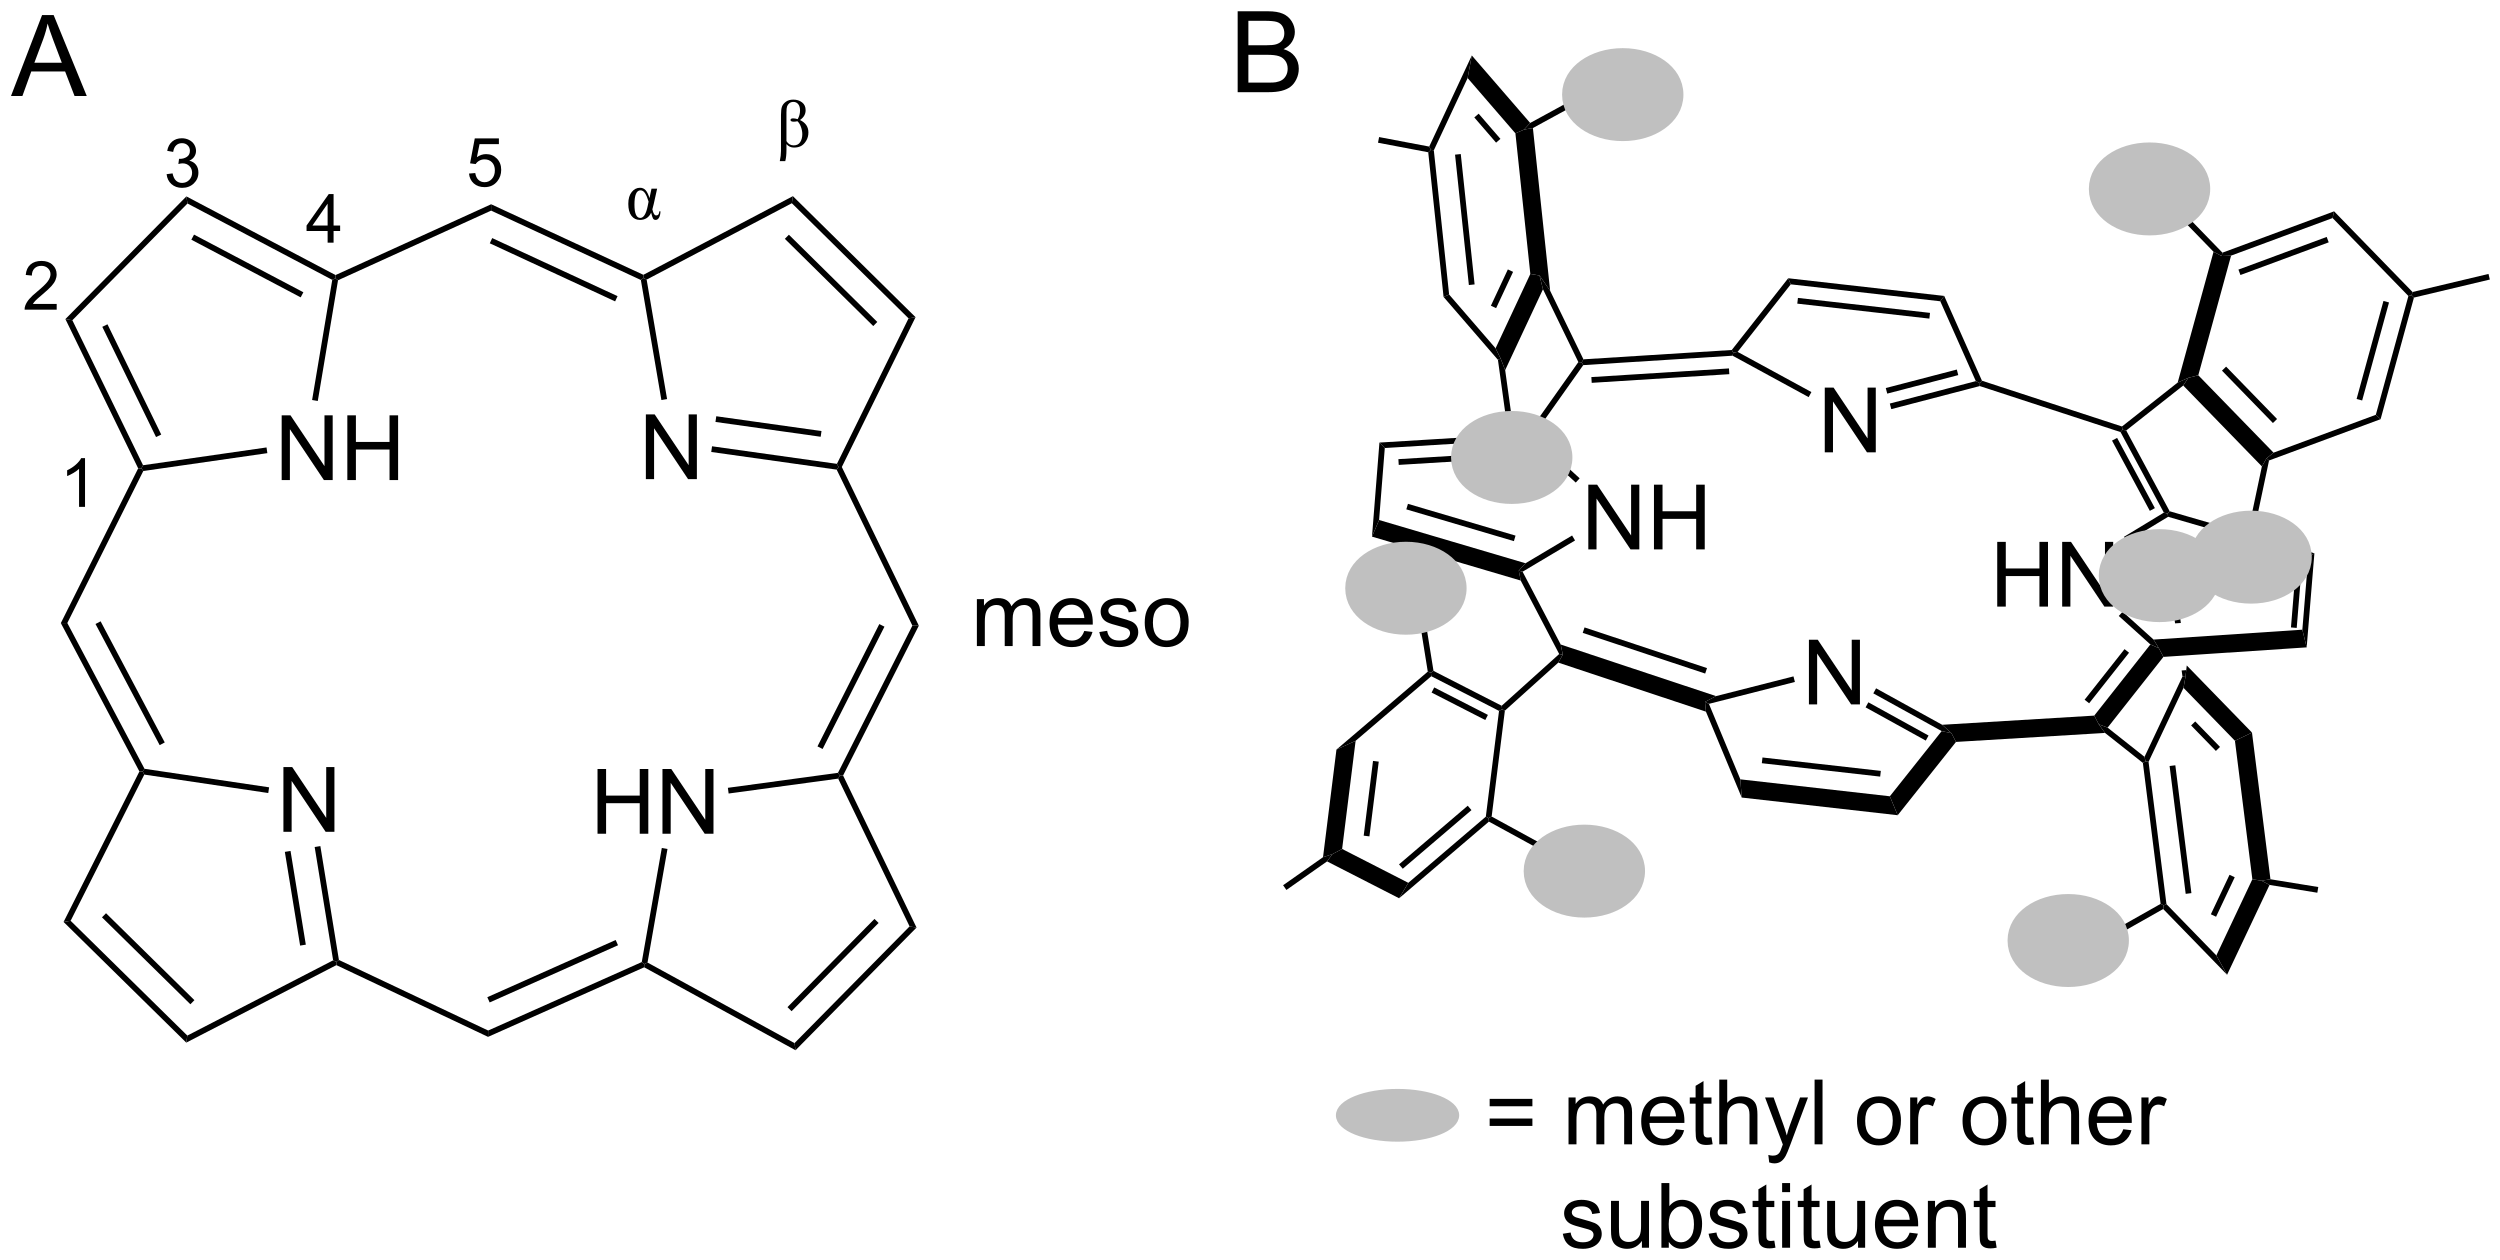 <?xml version="1.0" encoding="UTF-8"?>
<!DOCTYPE svg PUBLIC '-//W3C//DTD SVG 1.0//EN'
          'http://www.w3.org/TR/2001/REC-SVG-20010904/DTD/svg10.dtd'>
<svg stroke-dasharray="none" shape-rendering="auto" xmlns="http://www.w3.org/2000/svg" font-family="'Dialog'" text-rendering="auto" width="607" fill-opacity="1" color-interpolation="auto" color-rendering="auto" preserveAspectRatio="xMidYMid meet" font-size="12px" viewBox="0 0 607 306" fill="black" xmlns:xlink="http://www.w3.org/1999/xlink" stroke="black" image-rendering="auto" stroke-miterlimit="10" stroke-linecap="square" stroke-linejoin="miter" font-style="normal" stroke-width="1" height="306" stroke-dashoffset="0" font-weight="normal" stroke-opacity="1"
><!--Generated by the Batik Graphics2D SVG Generator--><defs id="genericDefs"
  /><g
  ><defs id="defs1"
    ><clipPath clipPathUnits="userSpaceOnUse" id="clipPath1"
      ><path d="M0.616 1.85 L228.197 1.85 L228.197 116.472 L0.616 116.472 L0.616 1.85 Z"
      /></clipPath
      ><clipPath clipPathUnits="userSpaceOnUse" id="clipPath2"
      ><path d="M0.616 1.85 L0.616 116.472 L228.197 116.472 L228.197 1.85 Z"
      /></clipPath
      ><clipPath clipPathUnits="userSpaceOnUse" id="clipPath3"
      ><path d="M2.608 63.762 L2.608 175.196 L223.862 175.196 L223.862 63.762 Z"
      /></clipPath
      ><clipPath clipPathUnits="userSpaceOnUse" id="clipPath4"
      ><path d="M2.608 65.707 L2.608 130.588 L223.862 130.588 L223.862 65.707 Z"
      /></clipPath
      ><clipPath clipPathUnits="userSpaceOnUse" id="clipPath5"
      ><path d="M2.01 65.731 L2.01 128.939 L224.477 128.939 L224.477 65.731 Z"
      /></clipPath
      ><clipPath clipPathUnits="userSpaceOnUse" id="clipPath6"
      ><path d="M2.01 61.963 L2.01 125.728 L177.238 125.728 L177.238 61.963 Z"
      /></clipPath
      ><clipPath clipPathUnits="userSpaceOnUse" id="clipPath7"
      ><path d="M2.01 61.963 L2.01 124.204 L177.729 124.204 L177.729 61.963 Z"
      /></clipPath
      ><clipPath clipPathUnits="userSpaceOnUse" id="clipPath8"
      ><path d="M6.007 61.963 L6.007 90.574 L224.477 90.574 L224.477 61.963 Z"
      /></clipPath
      ><clipPath clipPathUnits="userSpaceOnUse" id="clipPath9"
      ><path d="M3.789 61.963 L3.789 89.956 L224.477 89.956 L224.477 61.963 Z"
      /></clipPath
      ><clipPath clipPathUnits="userSpaceOnUse" id="clipPath10"
      ><path d="M2.01 61.963 L2.01 86.997 L184.434 86.997 L184.434 61.963 Z"
      /></clipPath
      ><clipPath clipPathUnits="userSpaceOnUse" id="clipPath11"
      ><path d="M2.01 61.963 L2.01 86.472 L185.04 86.472 L185.04 61.963 Z"
      /></clipPath
      ><clipPath clipPathUnits="userSpaceOnUse" id="clipPath12"
      ><path d="M12.435 61.963 L12.435 111.89 L224.477 111.89 L224.477 61.963 Z"
      /></clipPath
      ><clipPath clipPathUnits="userSpaceOnUse" id="clipPath13"
      ><path d="M10.319 61.963 L10.319 110.723 L224.477 110.723 L224.477 61.963 Z"
      /></clipPath
      ><clipPath clipPathUnits="userSpaceOnUse" id="clipPath14"
      ><path d="M21.801 61.963 L21.801 105.151 L224.477 105.151 L224.477 61.963 Z"
      /></clipPath
      ><clipPath clipPathUnits="userSpaceOnUse" id="clipPath15"
      ><path d="M19.833 61.963 L19.833 104.158 L224.477 104.158 L224.477 61.963 Z"
      /></clipPath
      ><clipPath clipPathUnits="userSpaceOnUse" id="clipPath16"
      ><path d="M2.01 61.963 L2.01 106.753 L168.251 106.753 L168.251 61.963 Z"
      /></clipPath
      ><clipPath clipPathUnits="userSpaceOnUse" id="clipPath17"
      ><path d="M2.01 61.963 L2.01 105.718 L168.6 105.718 L168.6 61.963 Z"
      /></clipPath
      ><clipPath clipPathUnits="userSpaceOnUse" id="clipPath18"
      ><path d="M2.01 61.963 L2.01 105.8 L176.36 105.8 L176.36 61.963 Z"
      /></clipPath
      ><clipPath clipPathUnits="userSpaceOnUse" id="clipPath19"
      ><path d="M2.01 61.963 L2.01 104.79 L176.838 104.79 L176.838 61.963 Z"
      /></clipPath
    ></defs
    ><g transform="scale(2.667,2.667) translate(-0.616,-1.85) matrix(1.029,0,0,1.029,-2.067,-63.735)"
    ><path d="M3.581 72.228 L6.331 65.069 L7.353 65.069 L10.283 72.228 L9.202 72.228 L8.369 70.06 L5.374 70.06 L4.59 72.228 L3.581 72.228 ZM5.648 69.288 L8.076 69.288 L7.327 67.306 Q6.986 66.401 6.82 65.821 Q6.683 66.508 6.435 67.189 L5.648 69.288 Z" stroke="none" clip-path="url(#clipPath3)"
    /></g
    ><g transform="scale(2.667,2.667) translate(-0.616,-1.85) matrix(1.029,0,0,1.029,-2.067,-63.735)"
    ><path d="M112.107 71.892 L112.107 64.734 L114.793 64.734 Q115.613 64.734 116.108 64.952 Q116.606 65.167 116.886 65.619 Q117.166 66.072 117.166 66.563 Q117.166 67.022 116.915 67.429 Q116.668 67.833 116.167 68.084 Q116.814 68.272 117.163 68.731 Q117.514 69.19 117.514 69.815 Q117.514 70.32 117.299 70.753 Q117.088 71.183 116.775 71.417 Q116.463 71.651 115.991 71.772 Q115.522 71.892 114.838 71.892 L112.107 71.892 ZM113.055 67.742 L114.604 67.742 Q115.232 67.742 115.506 67.657 Q115.867 67.55 116.049 67.302 Q116.235 67.052 116.235 66.677 Q116.235 66.319 116.062 66.049 Q115.893 65.779 115.574 65.678 Q115.258 65.577 114.487 65.577 L113.055 65.577 L113.055 67.742 ZM113.055 71.046 L114.838 71.046 Q115.297 71.046 115.483 71.013 Q115.809 70.955 116.027 70.818 Q116.248 70.681 116.388 70.421 Q116.531 70.157 116.531 69.815 Q116.531 69.415 116.326 69.122 Q116.121 68.826 115.757 68.705 Q115.395 68.585 114.712 68.585 L113.055 68.585 L113.055 71.046 Z" stroke="none" clip-path="url(#clipPath3)"
    /></g
    ><g transform="scale(2.667,2.667) translate(-0.616,-1.85) matrix(1.029,0,0,1.029,-2.067,-63.735)"
    ><path d="M179.308 117.404 L179.308 111.677 L180.065 111.677 L180.065 114.029 L183.042 114.029 L183.042 111.677 L183.8 111.677 L183.8 117.404 L183.042 117.404 L183.042 114.704 L180.065 114.704 L180.065 117.404 L179.308 117.404 ZM185.054 117.404 L185.054 111.677 L185.833 111.677 L188.84 116.172 L188.84 111.677 L189.567 111.677 L189.567 117.404 L188.788 117.404 L185.78 112.904 L185.78 117.404 L185.054 117.404 Z" stroke="none" clip-path="url(#clipPath3)"
    /></g
    ><g transform="scale(2.667,2.667) translate(-0.616,-1.85) matrix(1.029,0,0,1.029,-2.067,-63.735)"
    ><path d="M206.303 119.446 L193.14 120.321 L193.607 121.085 L194.012 121.854 L206.686 121.011 Z" stroke="none" clip-path="url(#clipPath3)"
    /></g
    ><g transform="scale(2.667,2.667) translate(-0.616,-1.85) matrix(1.029,0,0,1.029,-2.067,-63.735)"
    ><path d="M206.686 121.011 L206.303 119.446 L206.826 113.061 L207.369 112.688 ZM205.804 119.29 L206.266 113.643 L205.758 113.601 L205.295 119.248 Z" stroke="none" clip-path="url(#clipPath3)"
    /></g
    ><g transform="scale(2.667,2.667) translate(-0.616,-1.85) matrix(1.029,0,0,1.029,-2.067,-63.735)"
    ><path d="M207.369 112.688 L206.826 113.061 L194.426 109.459 L194.389 109.183 L194.563 108.967 Z" stroke="none" clip-path="url(#clipPath3)"
    /></g
    ><g transform="scale(2.667,2.667) translate(-0.616,-1.85) matrix(1.029,0,0,1.029,-2.067,-63.735)"
    ><path d="M194.05 109.09 L194.389 109.183 L194.426 109.459 L190.785 111.667 L190.521 111.231 Z" stroke="none" clip-path="url(#clipPath3)"
    /></g
    ><g transform="scale(2.667,2.667) translate(-0.616,-1.85) matrix(1.029,0,0,1.029,-2.067,-63.735)"
    ><path d="M190.404 117.855 L190.062 118.234 L192.858 120.753 L193.607 121.085 L193.14 120.321 Z" stroke="none" clip-path="url(#clipPath3)"
    /></g
    ><g transform="scale(2.667,2.667) translate(-0.616,-1.85) matrix(1.029,0,0,1.029,-2.067,-63.735)"
    ><path d="M138.183 161.613 L134.402 161.613 L134.402 160.957 L138.183 160.957 L138.183 161.613 ZM138.183 163.35 L134.402 163.35 L134.402 162.694 L138.183 162.694 L138.183 163.35 ZM141.38 164.98 L141.38 160.832 L142.007 160.832 L142.007 161.413 Q142.203 161.108 142.526 160.923 Q142.851 160.738 143.265 160.738 Q143.726 160.738 144.02 160.931 Q144.317 161.121 144.437 161.465 Q144.929 160.738 145.718 160.738 Q146.336 160.738 146.666 161.079 Q147 161.42 147 162.131 L147 164.98 L146.302 164.98 L146.302 162.366 Q146.302 161.944 146.231 161.759 Q146.164 161.574 145.984 161.462 Q145.804 161.347 145.562 161.347 Q145.125 161.347 144.836 161.639 Q144.547 161.928 144.547 162.569 L144.547 164.98 L143.843 164.98 L143.843 162.285 Q143.843 161.816 143.672 161.582 Q143.5 161.347 143.109 161.347 Q142.812 161.347 142.56 161.504 Q142.31 161.66 142.195 161.962 Q142.083 162.262 142.083 162.827 L142.083 164.98 L141.38 164.98 ZM150.882 163.644 L151.609 163.733 Q151.437 164.371 150.971 164.722 Q150.507 165.074 149.786 165.074 Q148.875 165.074 148.341 164.514 Q147.81 163.952 147.81 162.941 Q147.81 161.894 148.349 161.316 Q148.888 160.738 149.747 160.738 Q150.578 160.738 151.104 161.306 Q151.632 161.871 151.632 162.897 Q151.632 162.959 151.63 163.084 L148.536 163.084 Q148.575 163.769 148.922 164.134 Q149.27 164.496 149.789 164.496 Q150.177 164.496 150.45 164.293 Q150.724 164.09 150.882 163.644 ZM148.575 162.506 L150.89 162.506 Q150.843 161.983 150.625 161.722 Q150.289 161.316 149.755 161.316 Q149.27 161.316 148.94 161.642 Q148.609 161.965 148.575 162.506 ZM154.027 164.35 L154.129 164.972 Q153.832 165.035 153.597 165.035 Q153.214 165.035 153.004 164.915 Q152.793 164.793 152.707 164.595 Q152.621 164.397 152.621 163.764 L152.621 161.379 L152.105 161.379 L152.105 160.832 L152.621 160.832 L152.621 159.803 L153.321 159.381 L153.321 160.832 L154.027 160.832 L154.027 161.379 L153.321 161.379 L153.321 163.803 Q153.321 164.105 153.358 164.191 Q153.394 164.277 153.477 164.329 Q153.564 164.379 153.72 164.379 Q153.837 164.379 154.027 164.35 ZM154.716 164.98 L154.716 159.254 L155.419 159.254 L155.419 161.308 Q155.911 160.738 156.661 160.738 Q157.122 160.738 157.461 160.92 Q157.802 161.1 157.948 161.42 Q158.093 161.741 158.093 162.35 L158.093 164.98 L157.39 164.98 L157.39 162.35 Q157.39 161.824 157.161 161.584 Q156.935 161.342 156.515 161.342 Q156.203 161.342 155.927 161.506 Q155.653 161.668 155.536 161.946 Q155.419 162.222 155.419 162.709 L155.419 164.98 L154.716 164.98 ZM159.134 166.579 L159.056 165.918 Q159.285 165.98 159.457 165.98 Q159.691 165.98 159.832 165.902 Q159.972 165.824 160.064 165.683 Q160.129 165.579 160.277 165.16 Q160.298 165.103 160.339 164.988 L158.767 160.832 L159.524 160.832 L160.386 163.233 Q160.556 163.691 160.689 164.194 Q160.808 163.709 160.977 163.249 L161.863 160.832 L162.566 160.832 L160.988 165.051 Q160.735 165.736 160.595 165.993 Q160.407 166.34 160.165 166.501 Q159.923 166.665 159.587 166.665 Q159.384 166.665 159.134 166.579 ZM163.149 164.98 L163.149 159.254 L163.852 159.254 L163.852 164.98 L163.149 164.98 ZM166.902 162.905 Q166.902 161.754 167.543 161.199 Q168.079 160.738 168.847 160.738 Q169.704 160.738 170.246 161.298 Q170.79 161.858 170.79 162.847 Q170.79 163.647 170.548 164.108 Q170.308 164.566 169.85 164.821 Q169.392 165.074 168.847 165.074 Q167.977 165.074 167.439 164.517 Q166.902 163.957 166.902 162.905 ZM167.626 162.905 Q167.626 163.702 167.972 164.1 Q168.321 164.496 168.847 164.496 Q169.371 164.496 169.717 164.097 Q170.066 163.699 170.066 162.881 Q170.066 162.113 169.717 161.717 Q169.368 161.319 168.847 161.319 Q168.321 161.319 167.972 161.715 Q167.626 162.108 167.626 162.905 ZM171.606 164.98 L171.606 160.832 L172.239 160.832 L172.239 161.459 Q172.481 161.019 172.685 160.879 Q172.89 160.738 173.138 160.738 Q173.492 160.738 173.859 160.965 L173.617 161.616 Q173.359 161.465 173.101 161.465 Q172.872 161.465 172.687 161.603 Q172.505 161.741 172.427 161.988 Q172.31 162.363 172.31 162.808 L172.31 164.98 L171.606 164.98 ZM176.238 162.905 Q176.238 161.754 176.879 161.199 Q177.415 160.738 178.183 160.738 Q179.04 160.738 179.582 161.298 Q180.126 161.858 180.126 162.847 Q180.126 163.647 179.884 164.108 Q179.644 164.566 179.186 164.821 Q178.727 165.074 178.183 165.074 Q177.314 165.074 176.774 164.517 Q176.238 163.957 176.238 162.905 ZM176.962 162.905 Q176.962 163.702 177.308 164.1 Q177.657 164.496 178.183 164.496 Q178.707 164.496 179.053 164.097 Q179.402 163.699 179.402 162.881 Q179.402 162.113 179.053 161.717 Q178.704 161.319 178.183 161.319 Q177.657 161.319 177.308 161.715 Q176.962 162.108 176.962 162.905 ZM182.484 164.35 L182.586 164.972 Q182.289 165.035 182.054 165.035 Q181.672 165.035 181.461 164.915 Q181.25 164.793 181.164 164.595 Q181.078 164.397 181.078 163.764 L181.078 161.379 L180.562 161.379 L180.562 160.832 L181.078 160.832 L181.078 159.803 L181.778 159.381 L181.778 160.832 L182.484 160.832 L182.484 161.379 L181.778 161.379 L181.778 163.803 Q181.778 164.105 181.815 164.191 Q181.851 164.277 181.935 164.329 Q182.02 164.379 182.177 164.379 Q182.294 164.379 182.484 164.35 ZM183.173 164.98 L183.173 159.254 L183.876 159.254 L183.876 161.308 Q184.368 160.738 185.118 160.738 Q185.579 160.738 185.918 160.92 Q186.259 161.1 186.405 161.42 Q186.55 161.741 186.55 162.35 L186.55 164.98 L185.847 164.98 L185.847 162.35 Q185.847 161.824 185.618 161.584 Q185.392 161.342 184.972 161.342 Q184.66 161.342 184.384 161.506 Q184.11 161.668 183.993 161.946 Q183.876 162.222 183.876 162.709 L183.876 164.98 L183.173 164.98 ZM190.461 163.644 L191.187 163.733 Q191.015 164.371 190.549 164.722 Q190.086 165.074 189.364 165.074 Q188.453 165.074 187.919 164.514 Q187.388 163.952 187.388 162.941 Q187.388 161.894 187.927 161.316 Q188.466 160.738 189.325 160.738 Q190.156 160.738 190.682 161.306 Q191.211 161.871 191.211 162.897 Q191.211 162.959 191.208 163.084 L188.114 163.084 Q188.153 163.769 188.5 164.134 Q188.849 164.496 189.367 164.496 Q189.755 164.496 190.028 164.293 Q190.302 164.09 190.461 163.644 ZM188.153 162.506 L190.468 162.506 Q190.422 161.983 190.203 161.722 Q189.867 161.316 189.333 161.316 Q188.849 161.316 188.518 161.642 Q188.187 161.965 188.153 162.506 ZM192.064 164.98 L192.064 160.832 L192.696 160.832 L192.696 161.459 Q192.939 161.019 193.142 160.879 Q193.347 160.738 193.595 160.738 Q193.949 160.738 194.316 160.965 L194.074 161.616 Q193.816 161.465 193.558 161.465 Q193.329 161.465 193.144 161.603 Q192.962 161.741 192.884 161.988 Q192.767 162.363 192.767 162.808 L192.767 164.98 L192.064 164.98 Z" stroke="none" clip-path="url(#clipPath3)"
    /></g
    ><g transform="scale(2.667,2.667) translate(-0.616,-1.85) matrix(1.029,0,0,1.029,-2.067,-63.735)"
    ><path d="M140.872 172.891 L141.567 172.781 Q141.625 173.201 141.893 173.425 Q142.161 173.646 142.64 173.646 Q143.125 173.646 143.359 173.448 Q143.593 173.25 143.593 172.984 Q143.593 172.748 143.388 172.609 Q143.242 172.516 142.669 172.373 Q141.895 172.177 141.596 172.034 Q141.297 171.891 141.143 171.641 Q140.989 171.388 140.989 171.083 Q140.989 170.805 141.114 170.57 Q141.242 170.333 141.461 170.177 Q141.625 170.055 141.909 169.971 Q142.192 169.888 142.515 169.888 Q143.005 169.888 143.372 170.029 Q143.742 170.169 143.916 170.409 Q144.093 170.649 144.161 171.052 L143.474 171.146 Q143.427 170.826 143.2 170.646 Q142.976 170.466 142.567 170.466 Q142.083 170.466 141.875 170.628 Q141.669 170.786 141.669 171 Q141.669 171.138 141.755 171.248 Q141.841 171.359 142.023 171.435 Q142.13 171.474 142.645 171.615 Q143.39 171.813 143.685 171.94 Q143.981 172.068 144.148 172.31 Q144.317 172.552 144.317 172.911 Q144.317 173.263 144.112 173.573 Q143.906 173.883 143.518 174.055 Q143.132 174.224 142.645 174.224 Q141.836 174.224 141.411 173.888 Q140.989 173.552 140.872 172.891 ZM147.872 174.13 L147.872 173.521 Q147.388 174.224 146.554 174.224 Q146.187 174.224 145.869 174.083 Q145.552 173.943 145.395 173.729 Q145.242 173.516 145.179 173.208 Q145.138 173 145.138 172.552 L145.138 169.982 L145.841 169.982 L145.841 172.281 Q145.841 172.833 145.882 173.024 Q145.95 173.302 146.164 173.461 Q146.38 173.617 146.695 173.617 Q147.013 173.617 147.289 173.456 Q147.567 173.294 147.682 173.016 Q147.797 172.734 147.797 172.203 L147.797 169.982 L148.5 169.982 L148.5 174.13 L147.872 174.13 ZM150.251 174.13 L149.597 174.13 L149.597 168.404 L150.3 168.404 L150.3 170.445 Q150.746 169.888 151.439 169.888 Q151.821 169.888 152.162 170.042 Q152.504 170.195 152.725 170.477 Q152.946 170.755 153.071 171.151 Q153.196 171.544 153.196 171.992 Q153.196 173.06 152.668 173.643 Q152.142 174.224 151.402 174.224 Q150.668 174.224 150.251 173.609 L150.251 174.13 ZM150.243 172.024 Q150.243 172.771 150.446 173.102 Q150.777 173.646 151.345 173.646 Q151.806 173.646 152.142 173.245 Q152.477 172.844 152.477 172.052 Q152.477 171.24 152.155 170.854 Q151.832 170.466 151.376 170.466 Q150.915 170.466 150.579 170.867 Q150.243 171.266 150.243 172.024 ZM153.77 172.891 L154.466 172.781 Q154.523 173.201 154.791 173.425 Q155.06 173.646 155.539 173.646 Q156.023 173.646 156.257 173.448 Q156.492 173.25 156.492 172.984 Q156.492 172.748 156.286 172.609 Q156.14 172.516 155.567 172.373 Q154.794 172.177 154.494 172.034 Q154.195 171.891 154.041 171.641 Q153.888 171.388 153.888 171.083 Q153.888 170.805 154.013 170.57 Q154.14 170.333 154.359 170.177 Q154.523 170.055 154.807 169.971 Q155.091 169.888 155.414 169.888 Q155.903 169.888 156.27 170.029 Q156.64 170.169 156.815 170.409 Q156.992 170.649 157.06 171.052 L156.372 171.146 Q156.325 170.826 156.099 170.646 Q155.875 170.466 155.466 170.466 Q154.981 170.466 154.773 170.628 Q154.567 170.786 154.567 171 Q154.567 171.138 154.653 171.248 Q154.739 171.359 154.922 171.435 Q155.028 171.474 155.544 171.615 Q156.289 171.813 156.583 171.94 Q156.88 172.068 157.047 172.31 Q157.216 172.552 157.216 172.911 Q157.216 173.263 157.01 173.573 Q156.804 173.883 156.416 174.055 Q156.031 174.224 155.544 174.224 Q154.734 174.224 154.31 173.888 Q153.888 173.552 153.77 172.891 ZM159.586 173.5 L159.687 174.123 Q159.39 174.185 159.156 174.185 Q158.773 174.185 158.562 174.065 Q158.351 173.943 158.265 173.745 Q158.179 173.547 158.179 172.914 L158.179 170.529 L157.664 170.529 L157.664 169.982 L158.179 169.982 L158.179 168.953 L158.88 168.531 L158.88 169.982 L159.586 169.982 L159.586 170.529 L158.88 170.529 L158.88 172.953 Q158.88 173.255 158.916 173.341 Q158.953 173.427 159.036 173.479 Q159.122 173.529 159.278 173.529 Q159.395 173.529 159.586 173.5 ZM160.277 169.211 L160.277 168.404 L160.98 168.404 L160.98 169.211 L160.277 169.211 ZM160.277 174.13 L160.277 169.982 L160.98 169.982 L160.98 174.13 L160.277 174.13 ZM163.586 173.5 L163.687 174.123 Q163.39 174.185 163.156 174.185 Q162.773 174.185 162.562 174.065 Q162.351 173.943 162.265 173.745 Q162.179 173.547 162.179 172.914 L162.179 170.529 L161.664 170.529 L161.664 169.982 L162.179 169.982 L162.179 168.953 L162.88 168.531 L162.88 169.982 L163.586 169.982 L163.586 170.529 L162.88 170.529 L162.88 172.953 Q162.88 173.255 162.916 173.341 Q162.953 173.427 163.036 173.479 Q163.122 173.529 163.278 173.529 Q163.395 173.529 163.586 173.5 ZM166.993 174.13 L166.993 173.521 Q166.509 174.224 165.675 174.224 Q165.308 174.224 164.991 174.083 Q164.673 173.943 164.517 173.729 Q164.363 173.516 164.3 173.208 Q164.259 173 164.259 172.552 L164.259 169.982 L164.962 169.982 L164.962 172.281 Q164.962 172.833 165.004 173.024 Q165.071 173.302 165.285 173.461 Q165.501 173.617 165.816 173.617 Q166.134 173.617 166.41 173.456 Q166.689 173.294 166.803 173.016 Q166.918 172.734 166.918 172.203 L166.918 169.982 L167.621 169.982 L167.621 174.13 L166.993 174.13 ZM171.562 172.794 L172.289 172.883 Q172.117 173.521 171.651 173.873 Q171.187 174.224 170.466 174.224 Q169.554 174.224 169.02 173.664 Q168.489 173.102 168.489 172.091 Q168.489 171.044 169.028 170.466 Q169.567 169.888 170.427 169.888 Q171.257 169.888 171.784 170.456 Q172.312 171.021 172.312 172.047 Q172.312 172.109 172.31 172.234 L169.216 172.234 Q169.255 172.919 169.601 173.284 Q169.95 173.646 170.468 173.646 Q170.856 173.646 171.13 173.443 Q171.403 173.24 171.562 172.794 ZM169.255 171.656 L171.57 171.656 Q171.523 171.133 171.304 170.873 Q170.968 170.466 170.435 170.466 Q169.95 170.466 169.619 170.792 Q169.289 171.115 169.255 171.656 ZM173.173 174.13 L173.173 169.982 L173.806 169.982 L173.806 170.57 Q174.261 169.888 175.126 169.888 Q175.501 169.888 175.814 170.024 Q176.129 170.156 176.285 170.375 Q176.441 170.594 176.504 170.896 Q176.543 171.091 176.543 171.578 L176.543 174.13 L175.839 174.13 L175.839 171.607 Q175.839 171.177 175.756 170.964 Q175.675 170.75 175.467 170.625 Q175.259 170.498 174.977 170.498 Q174.527 170.498 174.202 170.784 Q173.876 171.068 173.876 171.865 L173.876 174.13 L173.173 174.13 ZM179.156 173.5 L179.257 174.123 Q178.961 174.185 178.726 174.185 Q178.343 174.185 178.132 174.065 Q177.922 173.943 177.836 173.745 Q177.75 173.547 177.75 172.914 L177.75 170.529 L177.234 170.529 L177.234 169.982 L177.75 169.982 L177.75 168.953 L178.45 168.531 L178.45 169.982 L179.156 169.982 L179.156 170.529 L178.45 170.529 L178.45 172.953 Q178.45 173.255 178.487 173.341 Q178.523 173.427 178.606 173.479 Q178.692 173.529 178.849 173.529 Q178.966 173.529 179.156 173.5 Z" stroke="none" clip-path="url(#clipPath3)"
    /></g
    ><g transform="scale(2.667,2.667) translate(-0.616,-1.85) matrix(1.029,0,0,1.029,-2.067,-63.735)"
    ><path d="M143.13 112.343 L143.13 106.616 L143.908 106.616 L146.916 111.111 L146.916 106.616 L147.643 106.616 L147.643 112.343 L146.864 112.343 L143.856 107.843 L143.856 112.343 L143.13 112.343 ZM148.938 112.343 L148.938 106.616 L149.696 106.616 L149.696 108.968 L152.673 108.968 L152.673 106.616 L153.431 106.616 L153.431 112.343 L152.673 112.343 L152.673 109.642 L149.696 109.642 L149.696 112.343 L148.938 112.343 Z" stroke="none" clip-path="url(#clipPath3)"
    /></g
    ><g transform="scale(2.667,2.667) translate(-0.616,-1.85) matrix(1.029,0,0,1.029,-2.067,-63.735)"
    ><path d="M137.779 102.089 L137.916 102.336 L137.824 102.598 L125.124 103.374 L124.65 102.892 ZM137.334 103.686 L126.326 104.359 L126.357 104.868 L137.365 104.195 Z" stroke="none" clip-path="url(#clipPath3)"
    /></g
    ><g transform="scale(2.667,2.667) translate(-0.616,-1.85) matrix(1.029,0,0,1.029,-2.067,-63.735)"
    ><path d="M124.65 102.892 L125.124 103.374 L124.62 109.743 L123.992 111.213 Z" stroke="none" clip-path="url(#clipPath3)"
    /></g
    ><g transform="scale(2.667,2.667) translate(-0.616,-1.85) matrix(1.029,0,0,1.029,-2.067,-63.735)"
    ><path d="M123.992 111.213 L124.62 109.743 L137.573 113.569 L136.977 114.221 L137.149 115.1 ZM127.028 108.801 L136.547 111.613 L136.691 111.124 L127.173 108.312 Z" stroke="none" clip-path="url(#clipPath3)"
    /></g
    ><g transform="scale(2.667,2.667) translate(-0.616,-1.85) matrix(1.029,0,0,1.029,-2.067,-63.735)"
    ><path d="M137.315 114.317 L136.977 114.221 L137.573 113.569 L141.695 111.114 L141.956 111.553 Z" stroke="none" clip-path="url(#clipPath3)"
    /></g
    ><g transform="scale(2.667,2.667) translate(-0.616,-1.85) matrix(1.029,0,0,1.029,-2.067,-63.735)"
    ><path d="M142.364 106.054 L142.019 106.431 L137.824 102.598 L137.916 102.336 L138.255 102.3 Z" stroke="none" clip-path="url(#clipPath3)"
    /></g
    ><g transform="scale(2.667,2.667) translate(-0.616,-1.85) matrix(1.029,0,0,1.029,-2.067,-63.735)"
    ><path d="M138.255 102.3 L137.916 102.336 L137.779 102.089 L142.249 95.769 L142.544 95.793 L142.682 96.04 Z" stroke="none" clip-path="url(#clipPath3)"
    /></g
    ><g transform="scale(2.667,2.667) translate(-0.616,-1.85) matrix(1.029,0,0,1.029,-2.067,-63.735)"
    ><path d="M137.149 115.1 L136.977 114.221 L137.315 114.317 L140.69 120.76 L140.872 121.657 L140.554 121.6 Z" stroke="none" clip-path="url(#clipPath3)"
    /></g
    ><g transform="scale(2.667,2.667) translate(-0.616,-1.85) matrix(1.029,0,0,1.029,-2.067,-63.735)"
    ><path d="M162.648 126.059 L162.648 120.333 L163.427 120.333 L166.435 124.828 L166.435 120.333 L167.161 120.333 L167.161 126.059 L166.382 126.059 L163.375 121.559 L163.375 126.059 L162.648 126.059 Z" stroke="none" clip-path="url(#clipPath3)"
    /></g
    ><g transform="scale(2.667,2.667) translate(-0.616,-1.85) matrix(1.029,0,0,1.029,-2.067,-63.735)"
    ><path d="M153.536 126.699 L153.452 125.835 L153.801 126.009 L156.582 132.687 L156.701 134.298 Z" stroke="none" clip-path="url(#clipPath3)"
    /></g
    ><g transform="scale(2.667,2.667) translate(-0.616,-1.85) matrix(1.029,0,0,1.029,-2.067,-63.735)"
    ><path d="M156.701 134.298 L156.582 132.687 L169.807 134.186 L170.502 135.862 ZM158.481 131.26 L168.952 132.446 L169.01 131.94 L158.539 130.753 Z" stroke="none" clip-path="url(#clipPath3)"
    /></g
    ><g transform="scale(2.667,2.667) translate(-0.616,-1.85) matrix(1.029,0,0,1.029,-2.067,-63.735)"
    ><path d="M170.502 135.862 L169.807 134.186 L174.393 128.419 L175.259 128.606 L175.66 129.377 Z" stroke="none" clip-path="url(#clipPath3)"
    /></g
    ><g transform="scale(2.667,2.667) translate(-0.616,-1.85) matrix(1.029,0,0,1.029,-2.067,-63.735)"
    ><path d="M174.436 127.86 L175.259 128.606 L174.393 128.419 L168.344 125.081 L168.591 124.634 ZM173.233 128.812 L167.907 125.872 L167.661 126.319 L172.987 129.259 Z" stroke="none" clip-path="url(#clipPath3)"
    /></g
    ><g transform="scale(2.667,2.667) translate(-0.616,-1.85) matrix(1.029,0,0,1.029,-2.067,-63.735)"
    ><path d="M161.281 123.578 L161.407 124.072 L153.801 126.009 L153.452 125.835 L154.429 125.323 Z" stroke="none" clip-path="url(#clipPath3)"
    /></g
    ><g transform="scale(2.667,2.667) translate(-0.616,-1.85) matrix(1.029,0,0,1.029,-2.067,-63.735)"
    ><path d="M175.66 129.377 L175.259 128.606 L174.436 127.86 L187.891 127.049 L188.294 127.82 L188.845 128.581 Z" stroke="none" clip-path="url(#clipPath3)"
    /></g
    ><g transform="scale(2.667,2.667) translate(-0.616,-1.85) matrix(1.029,0,0,1.029,-2.067,-63.735)"
    ><path d="M140.472 122.361 L140.872 121.657 L140.69 120.76 L154.429 125.323 L153.452 125.835 L153.536 126.699 ZM142.635 119.73 L153.47 123.328 L153.631 122.844 L142.796 119.246 Z" stroke="none" clip-path="url(#clipPath3)"
    /></g
    ><g transform="scale(2.667,2.667) translate(-0.616,-1.85) matrix(1.029,0,0,1.029,-2.067,-63.735)"
    ><path d="M194.563 108.967 L194.389 109.183 L194.05 109.09 L190.218 101.965 L190.394 101.754 L190.72 101.822 ZM193.256 108.692 L189.914 102.477 L189.464 102.718 L192.807 108.933 Z" stroke="none" clip-path="url(#clipPath3)"
    /></g
    ><g transform="scale(2.667,2.667) translate(-0.616,-1.85) matrix(1.029,0,0,1.029,-2.067,-63.735)"
    ><path d="M164.05 103.756 L164.05 98.029 L164.829 98.029 L167.837 102.524 L167.837 98.029 L168.563 98.029 L168.563 103.756 L167.785 103.756 L164.777 99.256 L164.777 103.756 L164.05 103.756 Z" stroke="none" clip-path="url(#clipPath3)"
    /></g
    ><g transform="scale(2.667,2.667) translate(-0.616,-1.85) matrix(1.029,0,0,1.029,-2.067,-63.735)"
    ><path d="M177.958 97.42 L177.771 97.627 L177.415 97.456 L174.27 90.392 L174.617 89.918 Z" stroke="none" clip-path="url(#clipPath3)"
    /></g
    ><g transform="scale(2.667,2.667) translate(-0.616,-1.85) matrix(1.029,0,0,1.029,-2.067,-63.735)"
    ><path d="M174.617 89.918 L174.27 90.392 L161.041 88.893 L160.815 88.354 ZM173.361 91.418 L161.677 90.094 L161.619 90.601 L173.304 91.925 Z" stroke="none" clip-path="url(#clipPath3)"
    /></g
    ><g transform="scale(2.667,2.667) translate(-0.616,-1.85) matrix(1.029,0,0,1.029,-2.067,-63.735)"
    ><path d="M160.815 88.354 L161.041 88.893 L156.34 94.868 L155.953 94.948 L155.823 94.7 Z" stroke="none" clip-path="url(#clipPath3)"
    /></g
    ><g transform="scale(2.667,2.667) translate(-0.616,-1.85) matrix(1.029,0,0,1.029,-2.067,-63.735)"
    ><path d="M155.895 95.207 L155.953 94.948 L156.34 94.868 L162.868 98.424 L162.624 98.872 Z" stroke="none" clip-path="url(#clipPath3)"
    /></g
    ><g transform="scale(2.667,2.667) translate(-0.616,-1.85) matrix(1.029,0,0,1.029,-2.067,-63.735)"
    ><path d="M169.934 99.933 L169.805 99.439 L177.415 97.456 L177.771 97.627 L177.763 97.893 ZM169.577 98.561 L175.86 96.924 L175.732 96.43 L169.448 98.068 Z" stroke="none" clip-path="url(#clipPath3)"
    /></g
    ><g transform="scale(2.667,2.667) translate(-0.616,-1.85) matrix(1.029,0,0,1.029,-2.067,-63.735)"
    ><path d="M190.344 101.469 L190.394 101.754 L190.218 101.965 L177.763 97.893 L177.771 97.627 L177.958 97.42 Z" stroke="none" clip-path="url(#clipPath3)"
    /></g
    ><g transform="scale(2.667,2.667) translate(-0.616,-1.85) matrix(1.029,0,0,1.029,-2.067,-63.735)"
    ><path d="M190.57 121.168 L187.039 125.643 L187.439 125.959 L190.97 121.484 ZM192.858 120.753 L187.891 127.049 L188.294 127.82 L189.074 128.112 L194.012 121.854 L193.607 121.085 Z" stroke="none" clip-path="url(#clipPath3)"
    /></g
    ><g transform="scale(2.667,2.667) translate(-0.616,-1.85) matrix(1.029,0,0,1.029,-2.067,-63.735)"
    ><path d="M142.682 96.04 L142.544 95.793 L142.699 95.527 L155.823 94.7 L155.953 94.948 L155.895 95.207 ZM143.431 97.608 L155.606 96.841 L155.574 96.332 L143.399 97.099 Z" stroke="none" clip-path="url(#clipPath3)"
    /></g
    ><g transform="scale(2.667,2.667) translate(-0.616,-1.85) matrix(1.029,0,0,1.029,-2.067,-63.735)"
    ><path d="M190.72 101.822 L190.394 101.754 L190.344 101.469 L195.274 97.58 L196.211 97.166 L195.763 97.844 Z" stroke="none" clip-path="url(#clipPath3)"
    /></g
    ><g transform="scale(2.667,2.667) translate(-0.616,-1.85) matrix(1.029,0,0,1.029,-2.067,-63.735)"
    ><path d="M140.554 121.6 L140.872 121.657 L140.472 122.361 L135.748 126.612 L135.506 126.486 L135.466 126.178 Z" stroke="none" clip-path="url(#clipPath3)"
    /></g
    ><g transform="scale(2.667,2.667) translate(-0.616,-1.85) matrix(1.029,0,0,1.029,-2.067,-63.735)"
    ><path d="M188.845 128.581 L188.294 127.82 L189.074 128.112 L192.34 130.697 L192.433 131.097 L192.193 131.232 Z" stroke="none" clip-path="url(#clipPath3)"
    /></g
    ><g transform="scale(2.667,2.667) translate(-0.616,-1.85) matrix(1.029,0,0,1.029,-2.067,-63.735)"
    ><path d="M192.193 131.232 L192.433 131.097 L192.696 131.138 L194.28 143.726 L194.037 143.842 L193.763 143.704 ZM194.558 131.508 L195.982 142.818 L196.488 142.754 L195.065 131.444 Z" stroke="none" clip-path="url(#clipPath3)"
    /></g
    ><g transform="scale(2.667,2.667) translate(-0.616,-1.85) matrix(1.029,0,0,1.029,-2.067,-63.735)"
    ><path d="M193.991 144.161 L194.037 143.842 L194.28 143.726 L198.695 148.269 L199.643 149.977 Z" stroke="none" clip-path="url(#clipPath3)"
    /></g
    ><g transform="scale(2.667,2.667) translate(-0.616,-1.85) matrix(1.029,0,0,1.029,-2.067,-63.735)"
    ><path d="M199.643 149.977 L198.695 148.269 L201.88 141.527 L202.697 141.657 L203.399 142.03 ZM198.67 144.843 L200.32 141.351 L199.859 141.133 L198.208 144.625 Z" stroke="none" clip-path="url(#clipPath3)"
    /></g
    ><g transform="scale(2.667,2.667) translate(-0.616,-1.85) matrix(1.029,0,0,1.029,-2.067,-63.735)"
    ><path d="M203.48 141.526 L202.697 141.657 L201.88 141.527 L200.338 129.274 L201.847 128.549 Z" stroke="none" clip-path="url(#clipPath3)"
    /></g
    ><g transform="scale(2.667,2.667) translate(-0.616,-1.85) matrix(1.029,0,0,1.029,-2.067,-63.735)"
    ><path d="M201.847 128.549 L200.338 129.274 L195.789 124.593 L195.961 123.631 L196.076 122.612 ZM199.019 129.819 L196.827 127.564 L196.462 127.919 L198.653 130.174 Z" stroke="none" clip-path="url(#clipPath3)"
    /></g
    ><g transform="scale(2.667,2.667) translate(-0.616,-1.85) matrix(1.029,0,0,1.029,-2.067,-63.735)"
    ><path d="M195.698 123.591 L195.961 123.631 L195.789 124.593 L192.696 131.138 L192.433 131.097 L192.34 130.697 Z" stroke="none" clip-path="url(#clipPath3)"
    /></g
    ><g transform="scale(2.667,2.667) translate(-0.616,-1.85) matrix(1.029,0,0,1.029,-2.067,-63.735)"
    ><path d="M195.501 118.475 L194.995 118.546 L195.043 118.888 L195.043 118.888 L195.553 118.854 L195.553 118.854 ZM196.029 123.026 L195.623 123.053 L195.623 123.053 L195.698 123.591 L195.961 123.631 Z" stroke="none" clip-path="url(#clipPath3)"
    /></g
    ><g transform="scale(2.667,2.667) translate(-0.616,-1.85) matrix(1.029,0,0,1.029,-2.067,-63.735)"
    ><path d="M193.763 143.704 L194.037 143.842 L193.991 144.161 L189.74 146.563 L189.489 146.119 Z" stroke="none" clip-path="url(#clipPath3)"
    /></g
    ><g transform="scale(2.667,2.667) translate(-0.616,-1.85) matrix(1.029,0,0,1.029,-2.067,-63.735)"
    ><path d="M203.399 142.03 L202.697 141.657 L203.48 141.526 L207.711 142.215 L207.629 142.719 Z" stroke="none" clip-path="url(#clipPath3)"
    /></g
    ><g transform="scale(2.667,2.667) translate(-0.616,-1.85) matrix(1.029,0,0,1.029,-2.067,-63.735)"
    ><path d="M195.763 97.844 L196.211 97.166 L197.096 96.938 L203.755 103.785 L203.135 104.286 L202.723 105.001 ZM199.192 96.529 L203.699 101.163 L204.065 100.807 L199.558 96.173 Z" stroke="none" clip-path="url(#clipPath3)"
    /></g
    ><g transform="scale(2.667,2.667) translate(-0.616,-1.85) matrix(1.029,0,0,1.029,-2.067,-63.735)"
    ><path d="M203.356 104.477 L203.135 104.286 L203.755 103.785 L212.803 100.435 L213.226 100.823 Z" stroke="none" clip-path="url(#clipPath3)"
    /></g
    ><g transform="scale(2.667,2.667) translate(-0.616,-1.85) matrix(1.029,0,0,1.029,-2.067,-63.735)"
    ><path d="M213.226 100.823 L212.803 100.435 L215.685 89.925 L215.97 89.852 L216.176 90.065 ZM211.594 99.169 L213.971 90.497 L213.479 90.362 L211.102 99.034 Z" stroke="none" clip-path="url(#clipPath3)"
    /></g
    ><g transform="scale(2.667,2.667) translate(-0.616,-1.85) matrix(1.029,0,0,1.029,-2.067,-63.735)"
    ><path d="M216.052 89.57 L215.97 89.852 L215.685 89.925 L208.978 83.028 L209.112 82.434 Z" stroke="none" clip-path="url(#clipPath3)"
    /></g
    ><g transform="scale(2.667,2.667) translate(-0.616,-1.85) matrix(1.029,0,0,1.029,-2.067,-63.735)"
    ><path d="M209.112 82.434 L208.978 83.028 L199.999 86.352 L199.166 86.388 L199.233 86.091 ZM208.457 84.698 L200.648 87.589 L200.826 88.068 L208.635 85.177 Z" stroke="none" clip-path="url(#clipPath3)"
    /></g
    ><g transform="scale(2.667,2.667) translate(-0.616,-1.85) matrix(1.029,0,0,1.029,-2.067,-63.735)"
    ><path d="M198.446 86.013 L199.166 86.388 L199.999 86.352 L197.096 96.938 L196.211 97.166 L195.274 97.58 Z" stroke="none" clip-path="url(#clipPath3)"
    /></g
    ><g transform="scale(2.667,2.667) translate(-0.616,-1.85) matrix(1.029,0,0,1.029,-2.067,-63.735)"
    ><path d="M216.176 90.065 L215.97 89.852 L216.052 89.57 L222.772 87.972 L222.89 88.468 Z" stroke="none" clip-path="url(#clipPath3)"
    /></g
    ><g transform="scale(2.667,2.667) translate(-0.616,-1.85) matrix(1.029,0,0,1.029,-2.067,-63.735)"
    ><path d="M199.233 86.091 L199.166 86.388 L198.446 86.013 L195.444 82.922 L195.81 82.566 Z" stroke="none" clip-path="url(#clipPath3)"
    /></g
    ><g transform="scale(2.667,2.667) translate(-0.616,-1.85) matrix(1.029,0,0,1.029,-2.067,-63.735)"
    ><path d="M135.466 126.178 L135.506 126.486 L135.231 126.631 L129.238 123.564 L129.202 123.259 L129.433 123.091 ZM134.247 126.986 L129.497 124.555 L129.264 125.01 L134.014 127.441 Z" stroke="none" clip-path="url(#clipPath3)"
    /></g
    ><g transform="scale(2.667,2.667) translate(-0.616,-1.85) matrix(1.029,0,0,1.029,-2.067,-63.735)"
    ><path d="M128.927 123.158 L129.202 123.259 L129.238 123.564 L122.543 129.278 L120.847 130.055 Z" stroke="none" clip-path="url(#clipPath3)"
    /></g
    ><g transform="scale(2.667,2.667) translate(-0.616,-1.85) matrix(1.029,0,0,1.029,-2.067,-63.735)"
    ><path d="M120.847 130.055 L122.543 129.278 L121.349 138.846 L120.493 139.3 L119.659 139.574 ZM124.082 131.057 L123.257 137.671 L123.763 137.734 L124.589 131.12 Z" stroke="none" clip-path="url(#clipPath3)"
    /></g
    ><g transform="scale(2.667,2.667) translate(-0.616,-1.85) matrix(1.029,0,0,1.029,-2.067,-63.735)"
    ><path d="M120.015 139.947 L120.493 139.3 L121.349 138.846 L127.205 141.843 L126.39 143.209 Z" stroke="none" clip-path="url(#clipPath3)"
    /></g
    ><g transform="scale(2.667,2.667) translate(-0.616,-1.85) matrix(1.029,0,0,1.029,-2.067,-63.735)"
    ><path d="M126.39 143.209 L127.205 141.843 L134.063 135.989 L134.304 136.119 L134.336 136.427 ZM126.714 140.597 L132.792 135.409 L132.461 135.021 L126.383 140.209 Z" stroke="none" clip-path="url(#clipPath3)"
    /></g
    ><g transform="scale(2.667,2.667) translate(-0.616,-1.85) matrix(1.029,0,0,1.029,-2.067,-63.735)"
    ><path d="M134.579 135.978 L134.304 136.119 L134.063 135.989 L135.231 126.631 L135.506 126.486 L135.748 126.612 Z" stroke="none" clip-path="url(#clipPath3)"
    /></g
    ><g transform="scale(2.667,2.667) translate(-0.616,-1.85) matrix(1.029,0,0,1.029,-2.067,-63.735)"
    ><path d="M203.135 104.286 L202.723 105.001 L201.785 109.436 L202.284 109.542 L203.356 104.477 Z" stroke="none" clip-path="url(#clipPath3)"
    /></g
    ><g transform="scale(2.667,2.667) translate(-0.616,-1.85) matrix(1.029,0,0,1.029,-2.067,-63.735)"
    ><path d="M129.433 123.091 L129.202 123.259 L128.927 123.158 L128.126 118.175 L128.63 118.094 Z" stroke="none" clip-path="url(#clipPath3)"
    /></g
    ><g transform="scale(2.667,2.667) translate(-0.616,-1.85) matrix(1.029,0,0,1.029,-2.067,-63.735)"
    ><path d="M119.659 139.574 L120.493 139.3 L120.015 139.947 L116.42 142.474 L116.126 142.056 Z" stroke="none" clip-path="url(#clipPath3)"
    /></g
    ><g transform="scale(2.667,2.667) translate(-0.616,-1.85) matrix(1.029,0,0,1.029,-2.067,-63.735)"
    ><path d="M134.336 136.427 L134.304 136.119 L134.579 135.978 L138.743 138.256 L138.498 138.703 Z" stroke="none" clip-path="url(#clipPath3)"
    /></g
    ><g transform="scale(2.667,2.667) translate(-0.616,-1.85) matrix(1.029,0,0,1.029,-2.067,-63.735)"
    ><path d="M128.967 77.208 L129.201 76.993 L129.462 77.036 L130.815 89.795 L130.324 90.008 ZM131.339 77.42 L132.562 88.954 L133.07 88.9 L131.846 77.366 Z" stroke="none" clip-path="url(#clipPath3)"
    /></g
    ><g transform="scale(2.667,2.667) translate(-0.616,-1.85) matrix(1.029,0,0,1.029,-2.067,-63.735)"
    ><path d="M130.324 90.008 L130.815 89.795 L134.925 94.55 L135.375 95.461 L135.133 95.57 Z" stroke="none" clip-path="url(#clipPath3)"
    /></g
    ><g transform="scale(2.667,2.667) translate(-0.616,-1.85) matrix(1.029,0,0,1.029,-2.067,-63.735)"
    ><path d="M135.774 96.481 L135.375 95.461 L134.925 94.55 L138 87.975 L138.812 88.111 L139.12 89.327 ZM134.973 90.999 L136.474 87.789 L136.012 87.573 L134.511 90.783 Z" stroke="none" clip-path="url(#clipPath3)"
    /></g
    ><g transform="scale(2.667,2.667) translate(-0.616,-1.85) matrix(1.029,0,0,1.029,-2.067,-63.735)"
    ><path d="M139.754 89.466 L138.812 88.111 L138 87.975 L136.68 75.533 L137.443 75.202 L138.227 75.065 Z" stroke="none" clip-path="url(#clipPath3)"
    /></g
    ><g transform="scale(2.667,2.667) translate(-0.616,-1.85) matrix(1.029,0,0,1.029,-2.067,-63.735)"
    ><path d="M137.986 74.615 L137.443 75.202 L136.68 75.533 L132.452 70.642 L132.823 68.644 ZM135.356 76.024 L133.429 73.795 L133.043 74.128 L134.97 76.358 Z" stroke="none" clip-path="url(#clipPath3)"
    /></g
    ><g transform="scale(2.667,2.667) translate(-0.616,-1.85) matrix(1.029,0,0,1.029,-2.067,-63.735)"
    ><path d="M132.823 68.644 L132.452 70.642 L129.462 77.036 L129.201 76.993 L129.054 76.705 Z" stroke="none" clip-path="url(#clipPath3)"
    /></g
    ><g transform="scale(2.667,2.667) translate(-0.616,-1.85) matrix(1.029,0,0,1.029,-2.067,-63.735)"
    ><path d="M142.699 95.527 L142.544 95.793 L142.249 95.769 L139.12 89.327 L138.812 88.111 L139.754 89.466 Z" stroke="none" clip-path="url(#clipPath3)"
    /></g
    ><g transform="scale(2.667,2.667) translate(-0.616,-1.85) matrix(1.029,0,0,1.029,-2.067,-63.735)"
    ><path d="M138.227 75.065 L137.443 75.202 L137.986 74.615 L141.582 72.653 L141.826 73.101 Z" stroke="none" clip-path="url(#clipPath3)"
    /></g
    ><g transform="scale(2.667,2.667) translate(-0.616,-1.85) matrix(1.029,0,0,1.029,-2.067,-63.735)"
    ><path d="M129.054 76.705 L129.201 76.993 L128.967 77.208 L124.524 76.365 L124.62 75.863 Z" stroke="none" clip-path="url(#clipPath3)"
    /></g
    ><g transform="scale(2.667,2.667) translate(-0.616,-1.85) matrix(1.029,0,0,1.029,-2.067,-63.735)"
    ><path d="M135.375 95.461 L135.133 95.57 L135.841 100.683 L136.347 100.612 L135.774 96.481 Z" stroke="none" clip-path="url(#clipPath3)"
    /></g
    ><g fill="silver" transform="scale(2.667,2.667) translate(-0.616,-1.85) matrix(1.029,0,0,1.767,-2.067,-114.23)" stroke="silver"
    ><path d="M146.174 68.418 C149.045 68.418 151.372 69.349 151.372 70.497 C151.372 71.646 149.045 72.576 146.174 72.576 C143.303 72.576 140.976 71.646 140.976 70.497 C140.976 69.349 143.303 68.418 146.174 68.418" stroke="none" clip-path="url(#clipPath4)"
    /></g
    ><g fill="silver" stroke-width="0.51" transform="scale(2.667,2.667) translate(-0.616,-1.85) matrix(1.013,0,0,1.813,0.275,-117.347)" stroke-linecap="round" stroke="silver" stroke-linejoin="round"
    ><path fill="none" d="M146.174 68.418 C149.045 68.418 151.372 69.349 151.372 70.497 C151.372 71.646 149.045 72.576 146.174 72.576 C143.303 72.576 140.976 71.646 140.976 70.497 C140.976 69.349 143.303 68.418 146.174 68.418" clip-path="url(#clipPath5)"
    /></g
    ><g fill="silver" transform="scale(2.667,2.667) translate(-0.616,-1.85) matrix(1.029,0,0,1.029,-2.067,-63.735)" stroke="silver"
    ><path d="M126.251 160.331 C129.122 160.331 131.45 161.262 131.45 162.411 C131.45 163.559 129.122 164.49 126.251 164.49 C123.381 164.49 121.053 163.559 121.053 162.411 C121.053 161.262 123.381 160.331 126.251 160.331" stroke="none" clip-path="url(#clipPath3)"
    /></g
    ><g fill="silver" stroke-width="0.51" transform="scale(2.667,2.667) translate(-0.616,-1.85) matrix(1.029,0,0,1.029,-2.067,-63.735)" stroke-linecap="round" stroke="silver" stroke-linejoin="round"
    ><path fill="none" d="M126.251 160.331 C129.122 160.331 131.45 161.262 131.45 162.411 C131.45 163.559 129.122 164.49 126.251 164.49 C123.381 164.49 121.053 163.559 121.053 162.411 C121.053 161.262 123.381 160.331 126.251 160.331" clip-path="url(#clipPath3)"
    /></g
    ><g transform="scale(2.667,2.667) translate(-0.616,-1.85) matrix(1.029,0,0,1.029,-2.067,-63.735)"
    ><path d="M27.682 137.33 L27.682 131.603 L28.461 131.603 L31.469 136.098 L31.469 131.603 L32.195 131.603 L32.195 137.33 L31.417 137.33 L28.409 132.83 L28.409 137.33 L27.682 137.33 Z" stroke="none" clip-path="url(#clipPath3)"
    /></g
    ><g transform="scale(2.667,2.667) translate(-0.616,-1.85) matrix(1.029,0,0,1.029,-2.067,-63.735)"
    ><path d="M14.941 131.99 L15.228 131.987 L15.373 132.267 L8.856 145.202 L8.232 145.304 Z" stroke="none" clip-path="url(#clipPath3)"
    /></g
    ><g transform="scale(2.667,2.667) translate(-0.616,-1.85) matrix(1.029,0,0,1.029,-2.067,-63.735)"
    ><path d="M8.232 145.304 L8.856 145.202 L19.181 155.357 L19.087 155.98 ZM11.63 144.896 L19.45 152.587 L19.808 152.223 L11.988 144.532 Z" stroke="none" clip-path="url(#clipPath3)"
    /></g
    ><g transform="scale(2.667,2.667) translate(-0.616,-1.85) matrix(1.029,0,0,1.029,-2.067,-63.735)"
    ><path d="M19.087 155.98 L19.181 155.357 L32.081 148.699 L32.363 148.841 L32.368 149.125 Z" stroke="none" clip-path="url(#clipPath3)"
    /></g
    ><g transform="scale(2.667,2.667) translate(-0.616,-1.85) matrix(1.029,0,0,1.029,-2.067,-63.735)"
    ><path d="M32.593 148.667 L32.363 148.841 L32.081 148.699 L30.447 138.675 L30.951 138.593 ZM29.664 147.314 L28.312 139.023 L27.808 139.105 L29.16 147.396 Z" stroke="none" clip-path="url(#clipPath3)"
    /></g
    ><g transform="scale(2.667,2.667) translate(-0.616,-1.85) matrix(1.029,0,0,1.029,-2.067,-63.735)"
    ><path d="M26.416 133.393 L26.341 133.898 L15.373 132.267 L15.228 131.987 L15.393 131.754 Z" stroke="none" clip-path="url(#clipPath3)"
    /></g
    ><g transform="scale(2.667,2.667) translate(-0.616,-1.85) matrix(1.029,0,0,1.029,-2.067,-63.735)"
    ><path d="M15.393 131.754 L15.228 131.987 L14.941 131.99 L7.989 118.864 L8.563 118.857 ZM17.183 129.422 L11.508 118.706 L11.057 118.944 L16.733 129.661 Z" stroke="none" clip-path="url(#clipPath3)"
    /></g
    ><g transform="scale(2.667,2.667) translate(-0.616,-1.85) matrix(1.029,0,0,1.029,-2.067,-63.735)"
    ><path d="M32.368 149.125 L32.363 148.841 L32.593 148.667 L45.795 154.91 L45.788 155.471 Z" stroke="none" clip-path="url(#clipPath3)"
    /></g
    ><g transform="scale(2.667,2.667) translate(-0.616,-1.85) matrix(1.029,0,0,1.029,-2.067,-63.735)"
    ><path d="M55.472 137.499 L55.472 131.772 L56.23 131.772 L56.23 134.124 L59.207 134.124 L59.207 131.772 L59.965 131.772 L59.965 137.499 L59.207 137.499 L59.207 134.798 L56.23 134.798 L56.23 137.499 L55.472 137.499 ZM61.218 137.499 L61.218 131.772 L61.997 131.772 L65.005 136.267 L65.005 131.772 L65.731 131.772 L65.731 137.499 L64.953 137.499 L61.945 132.999 L61.945 137.499 L61.218 137.499 Z" stroke="none" clip-path="url(#clipPath3)"
    /></g
    ><g transform="scale(2.667,2.667) translate(-0.616,-1.85) matrix(1.029,0,0,1.029,-2.067,-63.735)"
    ><path d="M59.601 149.316 L59.613 149.031 L59.896 148.895 L72.9 156.024 L72.992 156.656 Z" stroke="none" clip-path="url(#clipPath3)"
    /></g
    ><g transform="scale(2.667,2.667) translate(-0.616,-1.85) matrix(1.029,0,0,1.029,-2.067,-63.735)"
    ><path d="M72.992 156.656 L72.9 156.024 L83.081 145.699 L83.697 145.801 ZM72.641 153.2 L80.339 145.394 L79.975 145.036 L72.278 152.841 Z" stroke="none" clip-path="url(#clipPath3)"
    /></g
    ><g transform="scale(2.667,2.667) translate(-0.616,-1.85) matrix(1.029,0,0,1.029,-2.067,-63.735)"
    ><path d="M83.697 145.801 L83.081 145.699 L76.763 132.624 L76.912 132.346 L77.197 132.348 Z" stroke="none" clip-path="url(#clipPath3)"
    /></g
    ><g transform="scale(2.667,2.667) translate(-0.616,-1.85) matrix(1.029,0,0,1.029,-2.067,-63.735)"
    ><path d="M76.745 132.111 L76.912 132.346 L76.763 132.624 L67.072 133.942 L67.004 133.437 Z" stroke="none" clip-path="url(#clipPath3)"
    /></g
    ><g transform="scale(2.667,2.667) translate(-0.616,-1.85) matrix(1.029,0,0,1.029,-2.067,-63.735)"
    ><path d="M61.159 138.758 L61.662 138.847 L59.896 148.895 L59.613 149.031 L59.385 148.853 Z" stroke="none" clip-path="url(#clipPath3)"
    /></g
    ><g transform="scale(2.667,2.667) translate(-0.616,-1.85) matrix(1.029,0,0,1.029,-2.067,-63.735)"
    ><path d="M77.197 132.349 L76.912 132.347 L76.745 132.112 L83.329 119.088 L83.898 119.093 ZM75.387 130.001 L80.858 119.18 L80.402 118.95 L74.932 129.771 Z" stroke="none" clip-path="url(#clipPath3)"
    /></g
    ><g transform="scale(2.667,2.667) translate(-0.616,-1.85) matrix(1.029,0,0,1.029,-2.067,-63.735)"
    ><path d="M45.788 155.471 L45.795 154.91 L59.385 148.853 L59.613 149.031 L59.601 149.316 ZM45.929 152.427 L57.285 147.366 L57.077 146.9 L45.721 151.961 Z" stroke="none" clip-path="url(#clipPath3)"
    /></g
    ><g transform="scale(2.667,2.667) translate(-0.616,-1.85) matrix(1.029,0,0,1.029,-2.067,-63.735)"
    ><path d="M59.749 106.126 L59.749 100.399 L60.528 100.399 L63.535 104.894 L63.535 100.399 L64.262 100.399 L64.262 106.126 L63.483 106.126 L60.476 101.626 L60.476 106.126 L59.749 106.126 Z" stroke="none" clip-path="url(#clipPath3)"
    /></g
    ><g transform="scale(2.667,2.667) translate(-0.616,-1.85) matrix(1.029,0,0,1.029,-2.067,-63.735)"
    ><path d="M77.085 105.054 L76.802 105.053 L76.654 104.775 L82.99 91.904 L83.61 91.799 Z" stroke="none" clip-path="url(#clipPath3)"
    /></g
    ><g transform="scale(2.667,2.667) translate(-0.616,-1.85) matrix(1.029,0,0,1.029,-2.067,-63.735)"
    ><path d="M83.61 91.799 L82.99 91.904 L72.664 81.716 L72.757 81.091 ZM80.224 92.22 L72.403 84.503 L72.045 84.867 L79.866 92.583 Z" stroke="none" clip-path="url(#clipPath3)"
    /></g
    ><g transform="scale(2.667,2.667) translate(-0.616,-1.85) matrix(1.029,0,0,1.029,-2.067,-63.735)"
    ><path d="M72.757 81.091 L72.664 81.716 L59.818 88.474 L59.535 88.334 L59.528 88.05 Z" stroke="none" clip-path="url(#clipPath3)"
    /></g
    ><g transform="scale(2.667,2.667) translate(-0.616,-1.85) matrix(1.029,0,0,1.029,-2.067,-63.735)"
    ><path d="M59.306 88.509 L59.535 88.334 L59.818 88.474 L61.626 99.044 L61.123 99.13 Z" stroke="none" clip-path="url(#clipPath3)"
    /></g
    ><g transform="scale(2.667,2.667) translate(-0.616,-1.85) matrix(1.029,0,0,1.029,-2.067,-63.735)"
    ><path d="M65.533 103.725 L65.604 103.22 L76.654 104.775 L76.802 105.053 L76.631 105.287 ZM65.907 101.068 L75.216 102.378 L75.288 101.873 L65.978 100.563 Z" stroke="none" clip-path="url(#clipPath3)"
    /></g
    ><g transform="scale(2.667,2.667) translate(-0.616,-1.85) matrix(1.029,0,0,1.029,-2.067,-63.735)"
    ><path d="M59.528 88.05 L59.535 88.334 L59.306 88.509 L46.057 82.37 L46.059 81.808 ZM57.244 89.938 L46.155 84.8 L45.94 85.263 L57.029 90.401 Z" stroke="none" clip-path="url(#clipPath3)"
    /></g
    ><g transform="scale(2.667,2.667) translate(-0.616,-1.85) matrix(1.029,0,0,1.029,-2.067,-63.735)"
    ><path d="M27.528 106.208 L27.528 100.481 L28.307 100.481 L31.315 104.976 L31.315 100.481 L32.041 100.481 L32.041 106.208 L31.263 106.208 L28.255 101.708 L28.255 106.208 L27.528 106.208 ZM33.337 106.208 L33.337 100.481 L34.095 100.481 L34.095 102.833 L37.071 102.833 L37.071 100.481 L37.829 100.481 L37.829 106.208 L37.071 106.208 L37.071 103.507 L34.095 103.507 L34.095 106.208 L33.337 106.208 Z" stroke="none" clip-path="url(#clipPath3)"
    /></g
    ><g transform="scale(2.667,2.667) translate(-0.616,-1.85) matrix(1.029,0,0,1.029,-2.067,-63.735)"
    ><path d="M32.293 88.072 L32.285 88.356 L32.003 88.496 L19.195 81.741 L19.097 81.113 ZM29.448 89.594 L19.774 84.493 L19.536 84.944 L29.209 90.045 Z" stroke="none" clip-path="url(#clipPath3)"
    /></g
    ><g transform="scale(2.667,2.667) translate(-0.616,-1.85) matrix(1.029,0,0,1.029,-2.067,-63.735)"
    ><path d="M19.097 81.113 L19.195 81.741 L9.009 92.069 L8.393 91.967 Z" stroke="none" clip-path="url(#clipPath3)"
    /></g
    ><g transform="scale(2.667,2.667) translate(-0.616,-1.85) matrix(1.029,0,0,1.029,-2.067,-63.735)"
    ><path d="M8.393 91.967 L9.009 92.069 L15.264 104.896 L15.116 105.175 L14.832 105.174 ZM11.658 92.652 L16.413 102.405 L16.872 102.182 L12.116 92.428 Z" stroke="none" clip-path="url(#clipPath3)"
    /></g
    ><g transform="scale(2.667,2.667) translate(-0.616,-1.85) matrix(1.029,0,0,1.029,-2.067,-63.735)"
    ><path d="M15.285 105.409 L15.116 105.175 L15.264 104.896 L26.188 103.323 L26.261 103.828 Z" stroke="none" clip-path="url(#clipPath3)"
    /></g
    ><g transform="scale(2.667,2.667) translate(-0.616,-1.85) matrix(1.029,0,0,1.029,-2.067,-63.735)"
    ><path d="M30.723 99.212 L30.22 99.127 L32.003 88.496 L32.285 88.356 L32.514 88.532 Z" stroke="none" clip-path="url(#clipPath3)"
    /></g
    ><g transform="scale(2.667,2.667) translate(-0.616,-1.85) matrix(1.029,0,0,1.029,-2.067,-63.735)"
    ><path d="M46.059 81.808 L46.057 82.37 L32.514 88.532 L32.285 88.356 L32.293 88.072 Z" stroke="none" clip-path="url(#clipPath3)"
    /></g
    ><g transform="scale(2.667,2.667) translate(-0.616,-1.85) matrix(1.029,0,0,1.029,-2.067,-63.735)"
    ><path d="M83.898 119.092 L83.329 119.087 L76.631 105.287 L76.802 105.053 L77.085 105.054 Z" stroke="none" clip-path="url(#clipPath3)"
    /></g
    ><g transform="scale(2.667,2.667) translate(-0.616,-1.85) matrix(1.029,0,0,1.029,-2.067,-63.735)"
    ><path d="M8.563 118.857 L7.989 118.864 L14.832 105.174 L15.116 105.175 L15.285 105.409 Z" stroke="none" clip-path="url(#clipPath3)"
    /></g
    ><g transform="scale(2.667,2.667) translate(-0.616,-1.85) matrix(1.029,0,0,1.029,-2.067,-63.735)"
    ><path d="M10.13 108.579 L9.602 108.579 L9.602 105.218 Q9.411 105.4 9.102 105.582 Q8.794 105.763 8.547 105.855 L8.547 105.345 Q8.989 105.136 9.319 104.841 Q9.651 104.544 9.79 104.267 L10.13 104.267 L10.13 108.579 Z" stroke="none" clip-path="url(#clipPath3)"
    /></g
    ><g transform="scale(2.667,2.667) translate(-0.616,-1.85) matrix(1.029,0,0,1.029,-2.067,-63.735)"
    ><path d="M7.623 90.626 L7.623 91.133 L4.784 91.133 Q4.778 90.942 4.846 90.766 Q4.954 90.477 5.192 90.196 Q5.432 89.915 5.883 89.546 Q6.582 88.971 6.829 88.635 Q7.075 88.299 7.075 88.001 Q7.075 87.688 6.85 87.473 Q6.627 87.256 6.266 87.256 Q5.885 87.256 5.657 87.485 Q5.428 87.713 5.426 88.118 L4.883 88.063 Q4.94 87.456 5.303 87.139 Q5.667 86.821 6.278 86.821 Q6.897 86.821 7.256 87.165 Q7.618 87.506 7.618 88.012 Q7.618 88.27 7.512 88.52 Q7.407 88.768 7.161 89.044 Q6.917 89.319 6.348 89.799 Q5.873 90.198 5.739 90.34 Q5.604 90.483 5.516 90.626 L7.623 90.626 Z" stroke="none" clip-path="url(#clipPath3)"
    /></g
    ><g transform="scale(2.667,2.667) translate(-0.616,-1.85) matrix(1.029,0,0,1.029,-2.067,-63.735)"
    ><path d="M17.348 79.146 L17.875 79.076 Q17.967 79.525 18.184 79.722 Q18.403 79.92 18.717 79.92 Q19.088 79.92 19.344 79.662 Q19.602 79.404 19.602 79.023 Q19.602 78.66 19.364 78.426 Q19.128 78.189 18.76 78.189 Q18.612 78.189 18.389 78.248 L18.448 77.785 Q18.5 77.791 18.532 77.791 Q18.87 77.791 19.139 77.615 Q19.409 77.439 19.409 77.072 Q19.409 76.783 19.211 76.594 Q19.016 76.402 18.706 76.402 Q18.397 76.402 18.192 76.596 Q17.987 76.789 17.928 77.176 L17.401 77.082 Q17.498 76.551 17.84 76.26 Q18.184 75.969 18.694 75.969 Q19.045 75.969 19.34 76.119 Q19.637 76.269 19.794 76.531 Q19.95 76.791 19.95 77.084 Q19.95 77.363 19.799 77.592 Q19.651 77.82 19.358 77.955 Q19.739 78.043 19.95 78.32 Q20.161 78.596 20.161 79.012 Q20.161 79.574 19.75 79.967 Q19.34 80.357 18.713 80.357 Q18.149 80.357 17.774 80.021 Q17.401 79.683 17.348 79.146 Z" stroke="none" clip-path="url(#clipPath3)"
    /></g
    ><g transform="scale(2.667,2.667) translate(-0.616,-1.85) matrix(1.029,0,0,1.029,-2.067,-63.735)"
    ><path d="M31.593 85.204 L31.593 84.175 L29.729 84.175 L29.729 83.692 L31.69 80.909 L32.12 80.909 L32.12 83.692 L32.7 83.692 L32.7 84.175 L32.12 84.175 L32.12 85.204 L31.593 85.204 ZM31.593 83.692 L31.593 81.755 L30.249 83.692 L31.593 83.692 Z" stroke="none" clip-path="url(#clipPath3)"
    /></g
    ><g transform="scale(2.667,2.667) translate(-0.616,-1.85) matrix(1.029,0,0,1.029,-2.067,-63.735)"
    ><path d="M44.102 79.093 L44.655 79.046 Q44.717 79.451 44.94 79.654 Q45.164 79.857 45.481 79.857 Q45.862 79.857 46.125 79.57 Q46.389 79.283 46.389 78.808 Q46.389 78.357 46.135 78.097 Q45.883 77.836 45.473 77.836 Q45.217 77.836 45.012 77.953 Q44.807 78.068 44.69 78.252 L44.196 78.187 L44.612 75.982 L46.746 75.982 L46.746 76.486 L45.033 76.486 L44.801 77.64 Q45.188 77.371 45.614 77.371 Q46.176 77.371 46.563 77.761 Q46.95 78.15 46.95 78.761 Q46.95 79.345 46.61 79.769 Q46.196 80.293 45.481 80.293 Q44.895 80.293 44.524 79.965 Q44.155 79.634 44.102 79.093 Z" stroke="none" clip-path="url(#clipPath3)"
    /></g
    ><g transform="scale(2.667,2.667) translate(-0.616,-1.85) matrix(1.029,0,0,1.029,-2.067,-63.735)"
    ><path d="M72.082 77.994 L71.598 77.994 Q71.703 77.5 71.703 77.097 L71.703 73.906 Q71.703 73.408 71.793 73.166 Q71.883 72.921 72.141 72.736 Q72.4 72.55 72.791 72.55 Q73.254 72.55 73.568 72.795 Q73.883 73.039 73.883 73.49 Q73.883 74.017 73.383 74.355 Q74.129 74.707 74.129 75.459 Q74.129 75.869 73.931 76.193 Q73.734 76.517 73.475 76.656 Q73.215 76.793 72.855 76.793 Q72.445 76.793 72.187 76.484 L72.187 77.031 Q72.187 77.593 72.082 77.994 ZM72.187 76.22 Q72.416 76.599 72.826 76.599 Q73.221 76.599 73.404 76.31 Q73.59 76.021 73.59 75.609 Q73.59 75.293 73.469 74.963 Q73.348 74.632 73.156 74.461 Q72.98 74.504 72.84 74.504 Q72.545 74.504 72.545 74.349 Q72.545 74.209 72.793 74.209 Q72.949 74.209 73.18 74.279 Q73.389 73.927 73.389 73.513 Q73.389 73.144 73.225 72.949 Q73.062 72.752 72.803 72.752 Q72.594 72.752 72.445 72.869 Q72.299 72.986 72.242 73.15 Q72.187 73.312 72.187 73.681 L72.187 76.22 Z" stroke="none" clip-path="url(#clipPath3)"
    /></g
    ><g transform="scale(2.667,2.667) translate(-0.616,-1.85) matrix(1.029,0,0,1.029,-2.067,-63.735)"
    ><path d="M89.035 120.895 L89.035 116.746 L89.662 116.746 L89.662 117.327 Q89.858 117.022 90.181 116.837 Q90.506 116.653 90.92 116.653 Q91.381 116.653 91.675 116.845 Q91.972 117.035 92.092 117.379 Q92.584 116.653 93.373 116.653 Q93.991 116.653 94.321 116.994 Q94.655 117.335 94.655 118.046 L94.655 120.895 L93.957 120.895 L93.957 118.28 Q93.957 117.858 93.886 117.673 Q93.819 117.488 93.639 117.376 Q93.459 117.262 93.217 117.262 Q92.78 117.262 92.491 117.554 Q92.201 117.843 92.201 118.483 L92.201 120.895 L91.498 120.895 L91.498 118.199 Q91.498 117.731 91.326 117.496 Q91.155 117.262 90.764 117.262 Q90.467 117.262 90.215 117.418 Q89.965 117.574 89.85 117.876 Q89.738 118.176 89.738 118.741 L89.738 120.895 L89.035 120.895 ZM98.537 119.559 L99.264 119.647 Q99.092 120.285 98.626 120.637 Q98.162 120.988 97.441 120.988 Q96.53 120.988 95.996 120.429 Q95.465 119.866 95.465 118.856 Q95.465 117.809 96.004 117.231 Q96.543 116.653 97.402 116.653 Q98.233 116.653 98.759 117.22 Q99.287 117.785 99.287 118.811 Q99.287 118.874 99.285 118.999 L96.191 118.999 Q96.23 119.684 96.576 120.048 Q96.925 120.41 97.444 120.41 Q97.832 120.41 98.105 120.207 Q98.379 120.004 98.537 119.559 ZM96.23 118.421 L98.545 118.421 Q98.498 117.897 98.28 117.637 Q97.944 117.231 97.41 117.231 Q96.925 117.231 96.595 117.556 Q96.264 117.879 96.23 118.421 ZM99.867 119.655 L100.562 119.546 Q100.62 119.965 100.888 120.189 Q101.156 120.41 101.635 120.41 Q102.12 120.41 102.354 120.212 Q102.588 120.014 102.588 119.749 Q102.588 119.512 102.382 119.374 Q102.237 119.28 101.664 119.137 Q100.89 118.942 100.591 118.798 Q100.291 118.655 100.138 118.405 Q99.984 118.153 99.984 117.848 Q99.984 117.569 100.109 117.335 Q100.237 117.098 100.455 116.942 Q100.62 116.819 100.903 116.736 Q101.187 116.653 101.51 116.653 Q102 116.653 102.367 116.793 Q102.737 116.934 102.911 117.173 Q103.088 117.413 103.156 117.817 L102.468 117.91 Q102.422 117.59 102.195 117.41 Q101.971 117.231 101.562 117.231 Q101.078 117.231 100.87 117.392 Q100.664 117.551 100.664 117.764 Q100.664 117.903 100.75 118.012 Q100.836 118.124 101.018 118.199 Q101.125 118.238 101.64 118.379 Q102.385 118.577 102.679 118.705 Q102.976 118.832 103.143 119.074 Q103.312 119.317 103.312 119.676 Q103.312 120.028 103.106 120.337 Q102.901 120.647 102.513 120.819 Q102.127 120.988 101.64 120.988 Q100.83 120.988 100.406 120.653 Q99.984 120.317 99.867 119.655 ZM103.885 118.819 Q103.885 117.668 104.526 117.113 Q105.062 116.653 105.83 116.653 Q106.687 116.653 107.229 117.212 Q107.773 117.772 107.773 118.762 Q107.773 119.561 107.531 120.022 Q107.291 120.481 106.833 120.736 Q106.375 120.988 105.83 120.988 Q104.961 120.988 104.422 120.431 Q103.885 119.871 103.885 118.819 ZM104.609 118.819 Q104.609 119.616 104.955 120.014 Q105.304 120.41 105.83 120.41 Q106.354 120.41 106.7 120.012 Q107.049 119.613 107.049 118.796 Q107.049 118.028 106.7 117.632 Q106.351 117.233 105.83 117.233 Q105.304 117.233 104.955 117.629 Q104.609 118.022 104.609 118.819 Z" stroke="none" clip-path="url(#clipPath3)"
    /></g
    ><g transform="scale(2.667,2.667) translate(-0.616,-1.85) matrix(1.029,0,0,1.029,-2.067,-63.735)"
    ><path d="M60.247 80.429 L60.745 80.429 L60.445 81.784 Q60.357 82.171 60.324 82.259 Q60.441 82.798 60.663 82.798 Q60.927 82.798 60.937 82.434 L61.042 82.434 Q61.032 82.774 60.917 82.985 Q60.802 83.194 60.614 83.194 Q60.458 83.194 60.382 83.069 Q60.306 82.942 60.218 82.552 Q59.913 83.194 59.222 83.194 Q58.751 83.194 58.472 82.827 Q58.195 82.458 58.195 81.772 Q58.195 81.099 58.499 80.724 Q58.804 80.349 59.232 80.349 Q59.532 80.349 59.726 80.563 Q59.919 80.776 60.07 81.261 L60.247 80.429 ZM59.989 81.577 Q59.853 81.104 59.683 80.841 Q59.513 80.575 59.275 80.575 Q58.739 80.575 58.739 81.829 Q58.739 83.018 59.251 83.018 Q59.697 83.018 59.911 81.97 L59.989 81.577 Z" stroke="none" clip-path="url(#clipPath3)"
    /></g
    ><g fill="silver" transform="scale(2.667,2.667) translate(-0.616,-1.85) matrix(1.029,0,0,1.767,45.89,-105.644)" stroke="silver"
    ><path d="M146.174 68.418 C149.045 68.418 151.372 69.349 151.372 70.497 C151.372 71.646 149.045 72.576 146.174 72.576 C143.303 72.576 140.976 71.646 140.976 70.497 C140.976 69.349 143.303 68.418 146.174 68.418" stroke="none" clip-path="url(#clipPath6)"
    /></g
    ><g fill="silver" stroke-width="0.51" transform="scale(2.667,2.667) translate(-0.616,-1.85) matrix(1.013,0,0,1.813,48.232,-108.761)" stroke-linecap="round" stroke="silver" stroke-linejoin="round"
    ><path fill="none" d="M146.174 68.418 C149.045 68.418 151.372 69.349 151.372 70.497 C151.372 71.646 149.045 72.576 146.174 72.576 C143.303 72.576 140.976 71.646 140.976 70.497 C140.976 69.349 143.303 68.418 146.174 68.418" clip-path="url(#clipPath7)"
    /></g
    ><g fill="silver" transform="scale(2.667,2.667) translate(-0.616,-1.85) matrix(1.029,0,0,1.767,-5.563,-43.539)" stroke="silver"
    ><path d="M146.174 68.418 C149.045 68.418 151.372 69.349 151.372 70.497 C151.372 71.646 149.045 72.576 146.174 72.576 C143.303 72.576 140.976 71.646 140.976 70.497 C140.976 69.349 143.303 68.418 146.174 68.418" stroke="none" clip-path="url(#clipPath8)"
    /></g
    ><g fill="silver" stroke-width="0.51" transform="scale(2.667,2.667) translate(-0.616,-1.85) matrix(1.013,0,0,1.813,-3.221,-46.656)" stroke-linecap="round" stroke="silver" stroke-linejoin="round"
    ><path fill="none" d="M146.174 68.418 C149.045 68.418 151.372 69.349 151.372 70.497 C151.372 71.646 149.045 72.576 146.174 72.576 C143.303 72.576 140.976 71.646 140.976 70.497 C140.976 69.349 143.303 68.418 146.174 68.418" clip-path="url(#clipPath9)"
    /></g
    ><g fill="silver" transform="scale(2.667,2.667) translate(-0.616,-1.85) matrix(1.029,0,0,1.767,38.488,-37.221)" stroke="silver"
    ><path d="M146.174 68.418 C149.045 68.418 151.372 69.349 151.372 70.497 C151.372 71.646 149.045 72.576 146.174 72.576 C143.303 72.576 140.976 71.646 140.976 70.497 C140.976 69.349 143.303 68.418 146.174 68.418" stroke="none" clip-path="url(#clipPath10)"
    /></g
    ><g fill="silver" stroke-width="0.51" transform="scale(2.667,2.667) translate(-0.616,-1.85) matrix(1.013,0,0,1.813,40.83,-40.337)" stroke-linecap="round" stroke="silver" stroke-linejoin="round"
    ><path fill="none" d="M146.174 68.418 C149.045 68.418 151.372 69.349 151.372 70.497 C151.372 71.646 149.045 72.576 146.174 72.576 C143.303 72.576 140.976 71.646 140.976 70.497 C140.976 69.349 143.303 68.418 146.174 68.418" clip-path="url(#clipPath11)"
    /></g
    ><g fill="silver" transform="scale(2.667,2.667) translate(-0.616,-1.85) matrix(1.029,0,0,1.767,-12.175,-81.198)" stroke="silver"
    ><path d="M146.174 68.418 C149.045 68.418 151.372 69.349 151.372 70.497 C151.372 71.646 149.045 72.576 146.174 72.576 C143.303 72.576 140.976 71.646 140.976 70.497 C140.976 69.349 143.303 68.418 146.174 68.418" stroke="none" clip-path="url(#clipPath12)"
    /></g
    ><g fill="silver" stroke-width="0.51" transform="scale(2.667,2.667) translate(-0.616,-1.85) matrix(1.013,0,0,1.813,-9.833,-84.315)" stroke-linecap="round" stroke="silver" stroke-linejoin="round"
    ><path fill="none" d="M146.174 68.418 C149.045 68.418 151.372 69.349 151.372 70.497 C151.372 71.646 149.045 72.576 146.174 72.576 C143.303 72.576 140.976 71.646 140.976 70.497 C140.976 69.349 143.303 68.418 146.174 68.418" clip-path="url(#clipPath13)"
    /></g
    ><g fill="silver" transform="scale(2.667,2.667) translate(-0.616,-1.85) matrix(1.029,0,0,1.767,-21.808,-69.292)" stroke="silver"
    ><path d="M146.174 68.418 C149.045 68.418 151.372 69.349 151.372 70.497 C151.372 71.646 149.045 72.576 146.174 72.576 C143.303 72.576 140.976 71.646 140.976 70.497 C140.976 69.349 143.303 68.418 146.174 68.418" stroke="none" clip-path="url(#clipPath14)"
    /></g
    ><g fill="silver" stroke-width="0.51" transform="scale(2.667,2.667) translate(-0.616,-1.85) matrix(1.013,0,0,1.813,-19.466,-72.409)" stroke-linecap="round" stroke="silver" stroke-linejoin="round"
    ><path fill="none" d="M146.174 68.418 C149.045 68.418 151.372 69.349 151.372 70.497 C151.372 71.646 149.045 72.576 146.174 72.576 C143.303 72.576 140.976 71.646 140.976 70.497 C140.976 69.349 143.303 68.418 146.174 68.418" clip-path="url(#clipPath15)"
    /></g
    ><g fill="silver" transform="scale(2.667,2.667) translate(-0.616,-1.85) matrix(1.029,0,0,1.767,55.135,-72.122)" stroke="silver"
    ><path d="M146.174 68.418 C149.045 68.418 151.372 69.349 151.372 70.497 C151.372 71.646 149.045 72.576 146.174 72.576 C143.303 72.576 140.976 71.646 140.976 70.497 C140.976 69.349 143.303 68.418 146.174 68.418" stroke="none" clip-path="url(#clipPath16)"
    /></g
    ><g fill="silver" stroke-width="0.51" transform="scale(2.667,2.667) translate(-0.616,-1.85) matrix(1.013,0,0,1.813,57.477,-75.239)" stroke-linecap="round" stroke="silver" stroke-linejoin="round"
    ><path fill="none" d="M146.174 68.418 C149.045 68.418 151.372 69.349 151.372 70.497 C151.372 71.646 149.045 72.576 146.174 72.576 C143.303 72.576 140.976 71.646 140.976 70.497 C140.976 69.349 143.303 68.418 146.174 68.418" clip-path="url(#clipPath17)"
    /></g
    ><g fill="silver" transform="scale(2.667,2.667) translate(-0.616,-1.85) matrix(1.029,0,0,1.767,46.793,-70.44)" stroke="silver"
    ><path d="M146.174 68.418 C149.045 68.418 151.372 69.349 151.372 70.497 C151.372 71.646 149.045 72.576 146.174 72.576 C143.303 72.576 140.976 71.646 140.976 70.497 C140.976 69.349 143.303 68.418 146.174 68.418" stroke="none" clip-path="url(#clipPath18)"
    /></g
    ><g fill="silver" stroke-width="0.51" transform="scale(2.667,2.667) translate(-0.616,-1.85) matrix(1.013,0,0,1.813,49.135,-73.556)" stroke-linecap="round" stroke="silver" stroke-linejoin="round"
    ><path fill="none" d="M146.174 68.418 C149.045 68.418 151.372 69.349 151.372 70.497 C151.372 71.646 149.045 72.576 146.174 72.576 C143.303 72.576 140.976 71.646 140.976 70.497 C140.976 69.349 143.303 68.418 146.174 68.418" clip-path="url(#clipPath19)"
    /></g
  ></g
></svg
>
